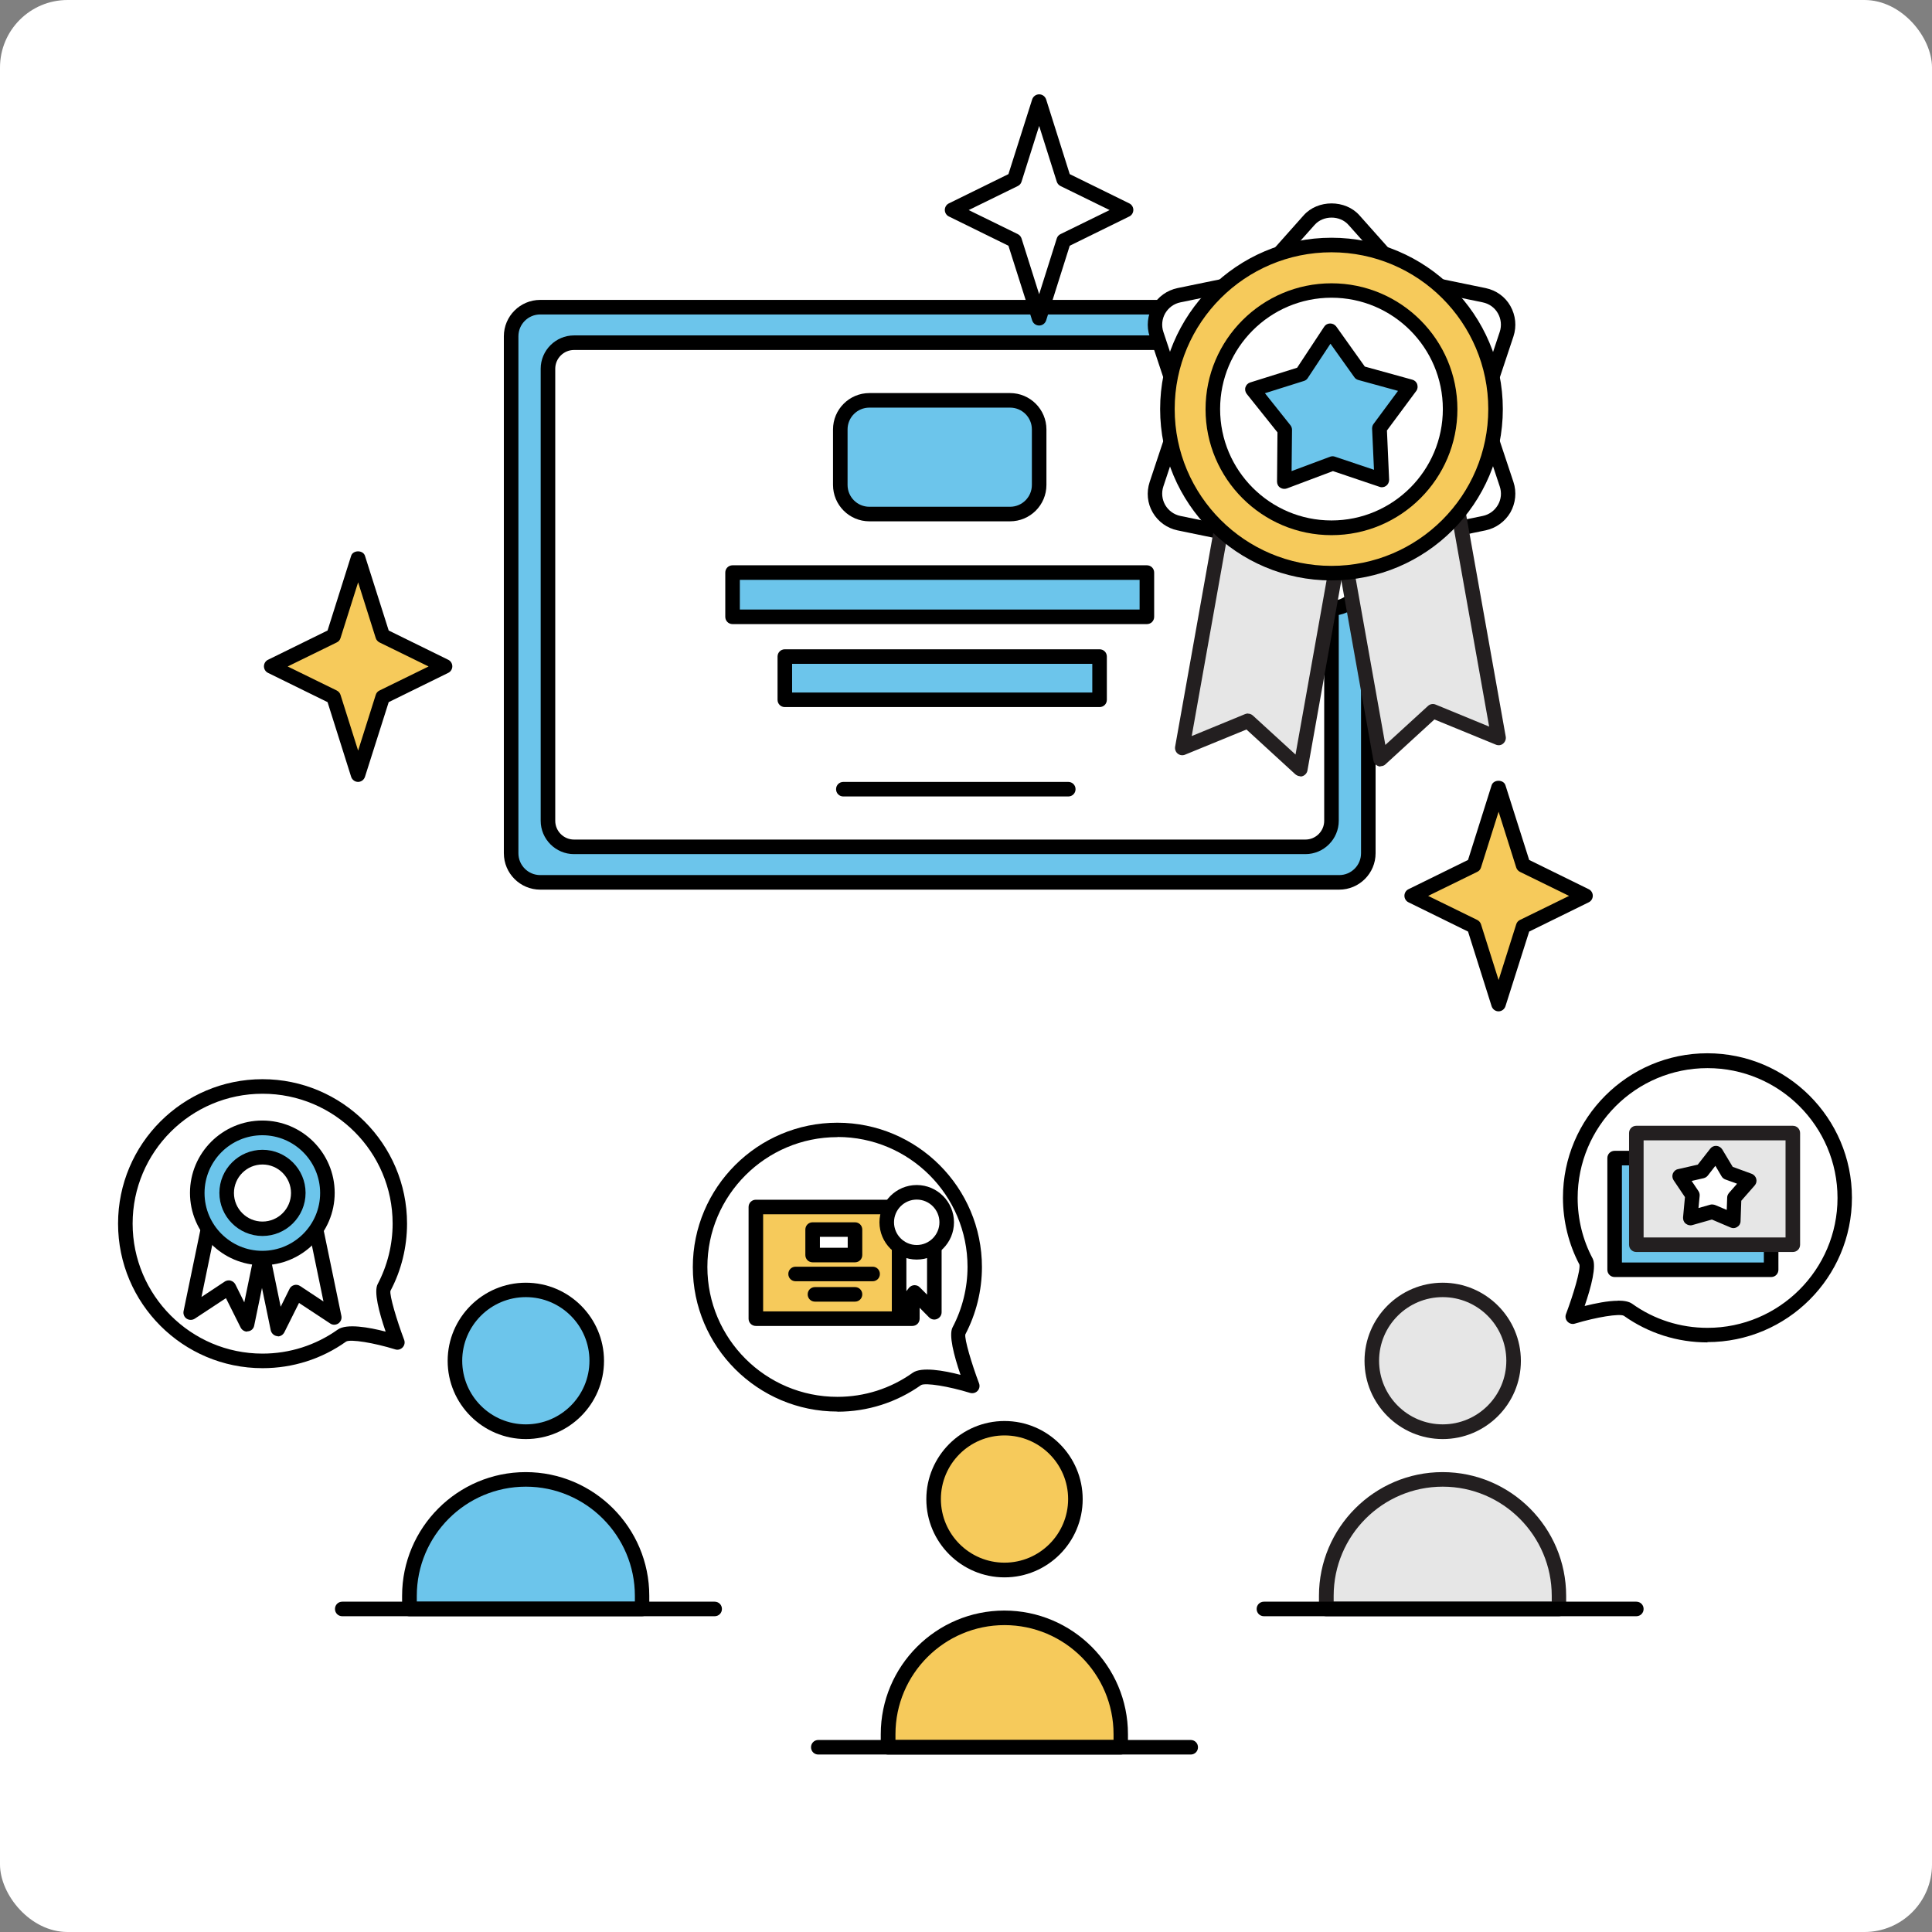 <?xml version="1.0" encoding="UTF-8"?><svg id="Layer_3" xmlns="http://www.w3.org/2000/svg" viewBox="0 0 132.71 132.71"><rect x="0" y="0" width="132.71" height="132.71" fill="#808080" stroke="none"/><defs><style>.cls-1{fill:#e6e6e6;}.cls-2{fill:#f6ca5b;}.cls-3{fill:#fff;}.cls-4{fill:#231f20;}.cls-5{fill:#6cc5eb;}</style></defs><rect class="cls-3" width="132.71" height="132.71" rx="4.64" ry="4.64"/><g><g><g><circle class="cls-5" cx="36.12" cy="93.48" r="4.87"/><path d="M36.12,98.85c-2.96,0-5.37-2.41-5.37-5.37s2.41-5.37,5.37-5.37,5.37,2.41,5.37,5.37-2.41,5.37-5.37,5.37Zm0-9.75c-2.41,0-4.37,1.96-4.37,4.37s1.96,4.37,4.37,4.37,4.37-1.96,4.37-4.37-1.96-4.37-4.37-4.37Z"/></g><g><path class="cls-5" d="M36.12,101.62h0c4.41,0,7.99,3.58,7.99,7.99v.9h-15.99v-.9c0-4.41,3.58-7.99,7.99-7.99Z"/><path d="M44.11,111.02h-15.99c-.28,0-.5-.22-.5-.5v-.9c0-4.68,3.81-8.5,8.49-8.5s8.49,3.81,8.49,8.5v.9c0,.28-.22,.5-.5,.5Zm-15.49-1h14.99v-.4c0-4.13-3.36-7.5-7.49-7.5s-7.49,3.36-7.49,7.5v.4Z"/></g></g><g><g><circle class="cls-1" cx="99.1" cy="93.48" r="4.87"/><path class="cls-4" d="M99.1,98.85c-2.96,0-5.37-2.41-5.37-5.37s2.41-5.37,5.37-5.37,5.37,2.41,5.37,5.37-2.41,5.37-5.37,5.37Zm0-9.75c-2.41,0-4.37,1.96-4.37,4.37s1.96,4.37,4.37,4.37,4.37-1.96,4.37-4.37-1.96-4.37-4.37-4.37Z"/></g><g><path class="cls-1" d="M99.1,101.62h0c4.41,0,7.99,3.58,7.99,7.99v.9h-15.99v-.9c0-4.41,3.58-7.99,7.99-7.99Z"/><path class="cls-4" d="M107.09,111.02h-15.99c-.28,0-.5-.22-.5-.5v-.9c0-4.68,3.81-8.5,8.49-8.5s8.49,3.81,8.49,8.5v.9c0,.28-.22,.5-.5,.5Zm-15.49-1h14.99v-.4c0-4.13-3.36-7.5-7.49-7.5s-7.49,3.36-7.49,7.5v.4Z"/></g></g><g><rect class="cls-5" x="35.11" y="21.1" width="58.88" height="39.51" rx="2" ry="2"/><path d="M91.99,61.11H37.11c-1.38,0-2.5-1.12-2.5-2.5V23.1c0-1.38,1.12-2.5,2.5-2.5h54.88c1.38,0,2.5,1.12,2.5,2.5V58.61c0,1.38-1.12,2.5-2.5,2.5ZM37.11,21.6c-.83,0-1.5,.67-1.5,1.5V58.61c0,.83,.67,1.5,1.5,1.5h54.88c.83,0,1.5-.67,1.5-1.5V23.1c0-.83-.67-1.5-1.5-1.5H37.11Z"/></g><g><rect class="cls-3" x="37.64" y="23.54" width="53.82" height="34.63" rx="1.79" ry="1.79"/><path d="M89.67,58.67H39.43c-1.26,0-2.29-1.03-2.29-2.29V25.33c0-1.26,1.03-2.29,2.29-2.29h50.24c1.26,0,2.29,1.03,2.29,2.29v31.05c0,1.26-1.03,2.29-2.29,2.29ZM39.43,24.04c-.71,0-1.29,.58-1.29,1.29v31.05c0,.71,.58,1.29,1.29,1.29h50.24c.71,0,1.29-.58,1.29-1.29V25.33c0-.71-.58-1.29-1.29-1.29H39.43Z"/></g><g><rect class="cls-5" x="57.72" y="27.5" width="13.66" height="7.81" rx="2" ry="2"/><path d="M69.38,35.81h-9.66c-1.38,0-2.5-1.12-2.5-2.5v-3.81c0-1.38,1.12-2.5,2.5-2.5h9.66c1.38,0,2.5,1.12,2.5,2.5v3.81c0,1.38-1.12,2.5-2.5,2.5Zm-9.66-7.81c-.83,0-1.5,.67-1.5,1.5v3.81c0,.83,.67,1.5,1.5,1.5h9.66c.83,0,1.5-.67,1.5-1.5v-3.81c0-.83-.67-1.5-1.5-1.5h-9.66Z"/></g><g><rect class="cls-5" x="50.32" y="39.34" width="28.46" height="3.04"/><path d="M78.78,42.87h-28.46c-.28,0-.5-.22-.5-.5v-3.04c0-.28,.22-.5,.5-.5h28.46c.28,0,.5,.22,.5,.5v3.04c0,.28-.22,.5-.5,.5Zm-27.96-1h27.46v-2.04h-27.46v2.04Z"/></g><g><rect class="cls-5" x="53.91" y="45.1" width="21.62" height="2.97"/><path d="M75.53,48.57h-21.62c-.28,0-.5-.22-.5-.5v-2.97c0-.28,.22-.5,.5-.5h21.62c.28,0,.5,.22,.5,.5v2.97c0,.28-.22,.5-.5,.5Zm-21.12-1h20.62v-1.97h-20.62v1.97Z"/></g><path d="M73.38,54.71h-15.45c-.28,0-.5-.22-.5-.5s.22-.5,.5-.5h15.45c.28,0,.5,.22,.5,.5s-.22,.5-.5,.5Z"/><g><path class="cls-3" d="M80.94,27.46l-1.5-4.51c-.39-1.17,.33-2.42,1.54-2.67l4.66-.96c.43-.09,.83-.32,1.12-.65l3.16-3.55c.82-.92,2.26-.92,3.08,0l3.16,3.55c.3,.33,.69,.56,1.12,.65l4.66,.96c1.21,.25,1.93,1.5,1.54,2.67l-1.5,4.51c-.14,.42-.14,.88,0,1.3l1.5,4.51c.39,1.17-.33,2.42-1.54,2.67l-4.66,.96c-.43,.09-.83,.32-1.12,.65l-3.16,3.55c-.82,.92-2.26,.92-3.08,0l-3.16-3.55c-.3-.33-.69-.56-1.12-.65l-4.66-.96c-1.21-.25-1.93-1.5-1.54-2.67l1.5-4.51c.14-.42,.14-.88,0-1.3Z"/><path d="M91.46,42.29c-.73,0-1.43-.31-1.91-.86l-3.16-3.55c-.23-.25-.52-.42-.85-.49l-4.66-.96c-.71-.15-1.33-.59-1.7-1.23-.37-.63-.44-1.39-.21-2.09l1.5-4.51c.11-.32,.11-.67,0-.98h0l-1.5-4.51c-.23-.69-.15-1.45,.21-2.09s.99-1.08,1.7-1.23l4.66-.96c.33-.07,.63-.24,.85-.49l3.16-3.55c.97-1.09,2.86-1.09,3.83,0l3.16,3.55c.23,.25,.52,.42,.85,.49l4.66,.96c.72,.15,1.34,.59,1.7,1.23s.44,1.39,.21,2.09l-1.5,4.51c-.1,.32-.1,.67,0,.98l1.5,4.51c.23,.69,.15,1.45-.21,2.09-.37,.63-.99,1.08-1.7,1.23l-4.66,.96c-.33,.07-.63,.24-.85,.49l-3.16,3.55c-.49,.55-1.18,.86-1.91,.86Zm-10.05-14.99c.17,.52,.17,1.09,0,1.61l-1.5,4.51c-.14,.42-.09,.89,.13,1.27s.6,.66,1.04,.75l4.66,.96c.54,.11,1.03,.4,1.4,.81l3.16,3.55c.59,.67,1.74,.67,2.33,0l3.16-3.55c.37-.42,.85-.69,1.4-.81l4.66-.96c.44-.09,.81-.36,1.04-.75s.27-.85,.13-1.27l-1.5-4.51c-.17-.52-.17-1.09,0-1.61l1.5-4.51c.14-.42,.09-.89-.13-1.27-.22-.39-.6-.66-1.04-.75l-4.66-.96c-.54-.11-1.03-.39-1.4-.81l-3.16-3.55c-.59-.67-1.74-.67-2.33,0l-3.16,3.55c-.36,.41-.86,.7-1.4,.81l-4.66,.96c-.44,.09-.81,.36-1.04,.75-.22,.38-.27,.85-.13,1.27l1.5,4.51Z"/></g><g><polygon class="cls-1" points="102.94 50.7 98.42 48.85 94.83 52.15 91.63 34.21 99.74 32.77 102.94 50.7"/><path class="cls-4" d="M94.83,52.65c-.05,0-.11,0-.16-.03-.17-.06-.3-.21-.33-.39l-3.2-17.94c-.05-.27,.13-.53,.4-.58l8.11-1.45c.28-.04,.53,.13,.58,.4l3.2,17.94c.03,.18-.04,.36-.18,.48-.14,.12-.33,.14-.5,.07l-4.22-1.73-3.36,3.08c-.09,.09-.21,.13-.34,.13Zm-2.62-18.03l2.95,16.55,2.93-2.68c.14-.13,.35-.17,.53-.09l3.67,1.51-2.95-16.55-7.12,1.27Z"/></g><g><polygon class="cls-1" points="81.21 51.38 85.72 49.53 89.32 52.82 92.51 34.89 84.4 33.44 81.21 51.38"/><path class="cls-4" d="M89.32,53.32c-.12,0-.24-.05-.34-.13l-3.36-3.08-4.22,1.73c-.17,.07-.36,.04-.5-.07-.14-.11-.21-.3-.18-.48l3.2-17.94c.02-.13,.1-.25,.21-.32,.11-.08,.24-.1,.37-.08l8.11,1.45c.27,.05,.45,.31,.4,.58l-3.2,17.94c-.03,.18-.16,.33-.33,.39-.05,.02-.11,.03-.16,.03Zm-3.6-4.3c.12,0,.24,.04,.34,.13l2.93,2.68,2.95-16.55-7.13-1.27-2.95,16.55,3.67-1.51c.06-.02,.13-.04,.19-.04Z"/></g><g><circle class="cls-2" cx="91.46" cy="28.11" r="11.27"/><path d="M91.46,39.87c-6.49,0-11.77-5.28-11.77-11.77s5.28-11.77,11.77-11.77,11.77,5.28,11.77,11.77-5.28,11.77-11.77,11.77Zm0-22.54c-5.94,0-10.77,4.83-10.77,10.77s4.83,10.77,10.77,10.77,10.77-4.83,10.77-10.77-4.83-10.77-10.77-10.77Z"/></g><g><circle class="cls-3" cx="91.46" cy="28.11" r="8.15"/><path d="M91.46,36.76c-4.77,0-8.65-3.88-8.65-8.65s3.88-8.65,8.65-8.65,8.65,3.88,8.65,8.65-3.88,8.65-8.65,8.65Zm0-16.31c-4.22,0-7.65,3.43-7.65,7.65s3.43,7.65,7.65,7.65,7.65-3.43,7.65-7.65-3.43-7.65-7.65-7.65Z"/></g><g><polygon class="cls-3" points="69.69 12.32 71.38 6.99 73.07 12.32 77.35 14.43 73.07 16.53 71.38 21.86 69.69 16.53 65.41 14.43 69.69 12.32"/><path d="M71.38,22.36c-.22,0-.41-.14-.48-.35l-1.63-5.13-4.09-2.01c-.17-.08-.28-.26-.28-.45s.11-.37,.28-.45l4.09-2.01,1.63-5.13c.07-.21,.26-.35,.48-.35h0c.22,0,.41,.14,.48,.35l1.62,5.13,4.09,2.01c.17,.08,.28,.26,.28,.45s-.11,.37-.28,.45l-4.09,2.01-1.62,5.13c-.07,.21-.26,.35-.48,.35Zm-4.84-7.93l3.37,1.65c.12,.06,.22,.17,.26,.3l1.21,3.83,1.21-3.83c.04-.13,.13-.24,.26-.3l3.37-1.65-3.37-1.65c-.12-.06-.22-.17-.26-.3l-1.21-3.83-1.21,3.83c-.04,.13-.13,.24-.26,.3l-3.37,1.65Zm3.15-2.1h0Z"/></g><g><polygon class="cls-2" points="101.25 59.44 102.94 54.11 104.63 59.44 108.91 61.54 104.63 63.64 102.94 68.97 101.25 63.64 96.96 61.54 101.25 59.44"/><path d="M102.94,69.47h0c-.22,0-.41-.14-.48-.35l-1.62-5.13-4.09-2.01c-.17-.08-.28-.26-.28-.45s.11-.37,.28-.45l4.09-2.01,1.62-5.13c.13-.41,.82-.41,.95,0l1.63,5.13,4.09,2.01c.17,.08,.28,.26,.28,.45s-.11,.37-.28,.45l-4.09,2.01-1.63,5.13c-.07,.21-.26,.35-.48,.35Zm-4.84-7.93l3.37,1.65c.12,.06,.22,.17,.26,.3l1.21,3.83,1.21-3.83c.04-.13,.13-.24,.26-.3l3.37-1.65-3.37-1.65c-.12-.06-.22-.17-.26-.3l-1.21-3.83-1.21,3.83c-.04,.13-.13,.24-.26,.3l-3.37,1.65Zm3.15-2.1h0Z"/></g><g><polygon class="cls-2" points="22.91 43.67 24.6 38.34 26.29 43.67 30.57 45.78 26.29 47.88 24.6 53.21 22.91 47.88 18.62 45.78 22.91 43.67"/><path d="M24.6,53.71h0c-.22,0-.41-.14-.48-.35l-1.62-5.13-4.09-2.01c-.17-.08-.28-.26-.28-.45s.11-.37,.28-.45l4.09-2.01,1.62-5.13c.13-.41,.82-.41,.95,0l1.63,5.13,4.09,2.01c.17,.08,.28,.26,.28,.45s-.11,.37-.28,.45l-4.09,2.01-1.63,5.13c-.07,.21-.26,.35-.48,.35Zm-4.84-7.93l3.37,1.65c.12,.06,.22,.17,.26,.3l1.21,3.83,1.21-3.83c.04-.13,.13-.24,.26-.3l3.37-1.65-3.37-1.65c-.12-.06-.22-.17-.26-.3l-1.21-3.83-1.21,3.83c-.04,.13-.13,.24-.26,.3l-3.37,1.65Zm3.15-2.1h0Z"/></g><g><polygon class="cls-5" points="93.45 25.61 96.88 26.55 94.76 29.41 94.92 32.96 91.55 31.83 88.22 33.08 88.25 29.52 86.04 26.74 89.43 25.68 91.39 22.71 93.45 25.61"/><path d="M88.22,33.58c-.1,0-.2-.03-.29-.09-.14-.09-.21-.25-.21-.41l.03-3.38-2.11-2.64c-.1-.13-.14-.3-.09-.46,.05-.16,.17-.28,.33-.33l3.22-1.01,1.86-2.82c.09-.14,.24-.22,.41-.22,.17,0,.32,.08,.42,.21l1.96,2.75,3.26,.9c.16,.04,.29,.16,.34,.32,.05,.16,.03,.33-.07,.46l-2.01,2.71,.15,3.38c0,.17-.07,.32-.2,.42-.13,.1-.31,.13-.46,.07l-3.2-1.08-3.16,1.19c-.06,.02-.12,.03-.18,.03Zm-1.34-6.58l1.76,2.21c.07,.09,.11,.2,.11,.32l-.03,2.83,2.65-.99c.11-.04,.23-.04,.33,0l2.68,.9-.13-2.83c0-.12,.03-.23,.1-.32l1.68-2.27-2.73-.75c-.11-.03-.21-.1-.27-.19l-1.64-2.3-1.56,2.36c-.06,.1-.16,.17-.27,.2l-2.7,.85Z"/></g><g><g><circle class="cls-2" cx="69" cy="102.98" r="4.87"/><path d="M69,108.35c-2.96,0-5.37-2.41-5.37-5.37s2.41-5.37,5.37-5.37,5.37,2.41,5.37,5.37-2.41,5.37-5.37,5.37Zm0-9.75c-2.41,0-4.37,1.96-4.37,4.37s1.96,4.37,4.37,4.37,4.37-1.96,4.37-4.37-1.96-4.37-4.37-4.37Z"/></g><g><path class="cls-2" d="M69,111.12h0c4.41,0,7.99,3.58,7.99,7.99v.9h-15.99v-.9c0-4.41,3.58-7.99,7.99-7.99Z"/><path d="M76.99,120.52h-15.99c-.28,0-.5-.22-.5-.5v-.9c0-4.68,3.81-8.49,8.49-8.49s8.49,3.81,8.49,8.49v.9c0,.28-.22,.5-.5,.5Zm-15.49-1h14.99v-.4c0-4.13-3.36-7.49-7.49-7.49s-7.49,3.36-7.49,7.49v.4Z"/></g></g><g><path class="cls-3" d="M27.46,84.06c0,1.59-.39,3.08-1.08,4.39-.3,.57,.91,3.77,.91,3.77,0,0-3.12-.96-3.8-.47-1.54,1.1-3.42,1.74-5.46,1.74-5.21,0-9.43-4.22-9.43-9.43s4.22-9.43,9.43-9.43,9.43,4.22,9.43,9.43Z"/><path d="M18.03,93.98c-5.47,0-9.92-4.45-9.92-9.93s4.45-9.92,9.92-9.92,9.93,4.45,9.93,9.92c0,1.61-.39,3.21-1.14,4.62-.07,.32,.43,2.01,.94,3.36,.07,.18,.03,.38-.1,.52-.13,.14-.33,.2-.51,.14-1.49-.46-3.06-.71-3.37-.54-1.68,1.2-3.67,1.83-5.74,1.83Zm0-18.85c-4.92,0-8.92,4-8.92,8.92s4,8.93,8.92,8.93c1.86,0,3.65-.57,5.17-1.65,.6-.43,2.14-.16,3.29,.14-.46-1.34-.82-2.74-.55-3.26,.67-1.27,1.03-2.71,1.03-4.16,0-4.92-4-8.92-8.93-8.92Z"/></g><g><path class="cls-3" d="M66.95,87.04c0,1.59-.39,3.08-1.08,4.39-.3,.57,.91,3.77,.91,3.77,0,0-3.12-.96-3.8-.47-1.54,1.1-3.42,1.74-5.46,1.74-5.21,0-9.43-4.22-9.43-9.43s4.22-9.43,9.43-9.43,9.43,4.22,9.43,9.43Z"/><path d="M57.52,96.96c-5.47,0-9.93-4.45-9.93-9.92s4.45-9.92,9.93-9.92,9.93,4.45,9.93,9.92c0,1.61-.4,3.21-1.14,4.62-.07,.32,.43,2.01,.94,3.36,.07,.18,.03,.38-.1,.52-.13,.14-.33,.19-.51,.14-1.49-.46-3.06-.71-3.37-.54-1.68,1.19-3.67,1.83-5.74,1.83Zm0-18.85c-4.92,0-8.93,4-8.93,8.92s4,8.92,8.93,8.92c1.87,0,3.65-.57,5.17-1.65,.6-.43,2.14-.16,3.29,.14-.46-1.34-.82-2.74-.55-3.26,.67-1.27,1.03-2.71,1.03-4.16,0-4.92-4-8.92-8.93-8.92Z"/></g><g><path class="cls-3" d="M107.87,82.28c0,1.59,.39,3.08,1.08,4.39,.3,.57-.91,3.77-.91,3.77,0,0,3.12-.96,3.8-.47,1.54,1.1,3.42,1.74,5.46,1.74,5.21,0,9.43-4.22,9.43-9.43s-4.22-9.43-9.43-9.43-9.43,4.22-9.43,9.43Z"/><path d="M117.29,92.21c-2.08,0-4.06-.63-5.75-1.83-.3-.16-1.87,.09-3.36,.54-.18,.06-.38,0-.51-.14-.13-.14-.17-.34-.1-.52,.51-1.35,1.01-3.04,.92-3.4-.73-1.38-1.13-2.98-1.13-4.59,0-5.47,4.45-9.92,9.92-9.92s9.93,4.45,9.93,9.92-4.45,9.92-9.93,9.92Zm-6.16-2.87c.42,0,.77,.06,.99,.22,1.51,1.08,3.3,1.65,5.17,1.65,4.92,0,8.93-4,8.93-8.92s-4-8.92-8.93-8.92-8.92,4-8.92,8.92c0,1.45,.35,2.89,1.03,4.16,.27,.51-.09,1.92-.55,3.26,.72-.18,1.59-.36,2.29-.36Z"/></g><g><polygon class="cls-3" points="19.09 91.28 20.35 88.76 22.96 90.48 20.88 80.44 17.01 81.24 19.09 91.28"/><path d="M19.09,91.78s-.04,0-.06,0c-.21-.03-.38-.19-.43-.39l-2.08-10.05c-.03-.13,0-.27,.07-.38,.07-.11,.19-.19,.32-.21l3.87-.8c.27-.06,.53,.12,.59,.39l2.08,10.05c.04,.2-.04,.4-.21,.52-.17,.11-.39,.12-.56,0l-2.14-1.41-1.01,2.02c-.09,.17-.26,.28-.45,.28Zm-1.49-10.16l1.68,8.14,.61-1.23c.06-.13,.18-.22,.32-.26,.14-.04,.29-.01,.41,.07l1.6,1.06-1.73-8.37-2.89,.6Z"/></g><g><polygon class="cls-3" points="16.98 90.97 15.72 88.44 13.11 90.17 15.19 80.12 19.06 80.92 16.98 90.97"/><path d="M16.98,91.47c-.19,0-.36-.11-.45-.28l-1.01-2.02-2.14,1.41c-.17,.11-.39,.11-.56,0-.17-.11-.25-.32-.21-.52l2.08-10.05c.06-.27,.32-.45,.59-.39l3.87,.8c.13,.03,.24,.1,.32,.21,.07,.11,.1,.25,.07,.38l-2.08,10.05c-.04,.21-.21,.37-.43,.39-.02,0-.04,0-.06,0Zm-1.26-3.52s.09,0,.13,.02c.14,.04,.25,.13,.32,.26l.61,1.23,1.68-8.14-2.89-.6-1.73,8.37,1.6-1.06c.08-.05,.18-.08,.28-.08Z"/></g><g><circle class="cls-5" cx="18.02" cy="81.95" r="4.47"/><path d="M18.02,86.91c-2.74,0-4.97-2.23-4.97-4.97s2.23-4.97,4.97-4.97,4.97,2.23,4.97,4.97-2.23,4.97-4.97,4.97Zm0-8.93c-2.19,0-3.97,1.78-3.97,3.97s1.78,3.97,3.97,3.97,3.97-1.78,3.97-3.97-1.78-3.97-3.97-3.97Z"/></g><g><circle class="cls-3" cx="18.03" cy="81.95" r="2.46"/><path d="M18.03,84.9c-1.63,0-2.96-1.33-2.96-2.96s1.33-2.96,2.96-2.96,2.96,1.33,2.96,2.96-1.33,2.96-2.96,2.96Zm0-4.91c-1.08,0-1.96,.88-1.96,1.96s.88,1.96,1.96,1.96,1.96-.88,1.96-1.96-.88-1.96-1.96-1.96Z"/></g><g><rect class="cls-2" x="51.92" y="82.91" width="10.75" height="7.67"/><path d="M62.67,91.08h-10.75c-.28,0-.5-.22-.5-.5v-7.67c0-.28,.22-.5,.5-.5h10.75c.28,0,.5,.22,.5,.5v7.67c0,.28-.22,.5-.5,.5Zm-10.25-1h9.75v-6.67h-9.75v6.67Z"/></g><g><rect class="cls-3" x="55.82" y="84.45" width="2.91" height="1.75"/><path d="M58.73,86.71h-2.91c-.28,0-.5-.22-.5-.5v-1.75c0-.28,.22-.5,.5-.5h2.91c.28,0,.5,.22,.5,.5v1.75c0,.28-.22,.5-.5,.5Zm-2.41-1h1.91v-.75h-1.91v.75Z"/></g><path d="M59.94,88.01h-5.29c-.28,0-.5-.22-.5-.5s.22-.5,.5-.5h5.29c.28,0,.5,.22,.5,.5s-.22,.5-.5,.5Z"/><path d="M58.73,89.41h-2.75c-.28,0-.5-.22-.5-.5s.22-.5,.5-.5h2.75c.28,0,.5,.22,.5,.5s-.22,.5-.5,.5Z"/><g><polygon class="cls-3" points="61.76 90.14 62.83 88.78 64.18 90.14 64.18 83.86 61.76 83.86 61.76 90.14"/><path d="M61.76,90.64c-.05,0-.11,0-.16-.03-.2-.07-.34-.26-.34-.47v-6.28c0-.28,.22-.5,.5-.5h2.42c.28,0,.5,.22,.5,.5v6.28c0,.2-.12,.38-.31,.46-.19,.08-.4,.04-.55-.11l-.95-.96-.72,.91c-.1,.12-.24,.19-.39,.19Zm1.07-2.36c.13,0,.26,.05,.35,.15l.5,.5v-4.57h-1.42v4.33l.17-.22c.09-.11,.22-.18,.36-.19,0,0,.02,0,.03,0Z"/></g><g><rect class="cls-3" x="60.91" y="81.9" width="4.12" height="4.12" rx="2.06" ry="2.06"/><path d="M62.97,86.52c-1.41,0-2.56-1.15-2.56-2.56s1.15-2.56,2.56-2.56,2.56,1.15,2.56,2.56-1.15,2.56-2.56,2.56Zm0-4.12c-.86,0-1.56,.7-1.56,1.56s.7,1.56,1.56,1.56,1.56-.7,1.56-1.56-.7-1.56-1.56-1.56Z"/></g><g><rect class="cls-5" x="110.91" y="79.55" width="10.75" height="7.67"/><path d="M121.66,87.72h-10.75c-.28,0-.5-.22-.5-.5v-7.67c0-.28,.22-.5,.5-.5h10.75c.28,0,.5,.22,.5,.5v7.67c0,.28-.22,.5-.5,.5Zm-10.25-1h9.75v-6.67h-9.75v6.67Z"/></g><g><rect class="cls-1" x="112.4" y="77.84" width="10.75" height="7.67"/><path class="cls-4" d="M123.15,86h-10.75c-.28,0-.5-.22-.5-.5v-7.67c0-.28,.22-.5,.5-.5h10.75c.28,0,.5,.22,.5,.5v7.67c0,.28-.22,.5-.5,.5Zm-10.25-1h9.75v-6.67h-9.75v6.67Z"/></g><g><polygon class="cls-3" points="118.69 80.56 120.17 81.1 119.13 82.29 119.08 83.86 117.63 83.24 116.11 83.67 116.25 82.1 115.37 80.8 116.91 80.45 117.88 79.2 118.69 80.56"/><path d="M119.08,84.36c-.07,0-.13-.01-.2-.04l-1.29-.55-1.34,.38c-.16,.05-.33,0-.46-.1-.13-.1-.19-.27-.18-.43l.13-1.39-.78-1.16c-.09-.14-.11-.31-.05-.46s.19-.27,.35-.3l1.36-.31,.86-1.1c.1-.13,.26-.2,.42-.19,.16,.01,.31,.1,.4,.24l.72,1.2,1.31,.48c.15,.06,.27,.19,.31,.35,.04,.16,0,.33-.11,.45l-.92,1.05-.05,1.4c0,.17-.09,.32-.23,.4-.08,.05-.17,.08-.27,.08Zm-1.45-1.62c.07,0,.13,.01,.2,.04l.78,.33,.03-.85c0-.12,.05-.22,.12-.31l.56-.64-.8-.29c-.11-.04-.2-.11-.26-.21l-.43-.73-.52,.67c-.07,.09-.17,.15-.28,.18l-.83,.19,.47,.7c.06,.09,.09,.21,.08,.32l-.08,.84,.81-.23s.09-.02,.14-.02Z"/></g><path d="M49.09,111.02H23.51c-.28,0-.5-.22-.5-.5s.22-.5,.5-.5h25.58c.28,0,.5,.22,.5,.5s-.22,.5-.5,.5Z"/><path d="M112.4,111.02h-25.58c-.28,0-.5-.22-.5-.5s.22-.5,.5-.5h25.58c.28,0,.5,.22,.5,.5s-.22,.5-.5,.5Z"/><path d="M81.79,120.52h-25.58c-.28,0-.5-.22-.5-.5s.22-.5,.5-.5h25.58c.28,0,.5,.22,.5,.5s-.22,.5-.5,.5Z"/></g></svg>
